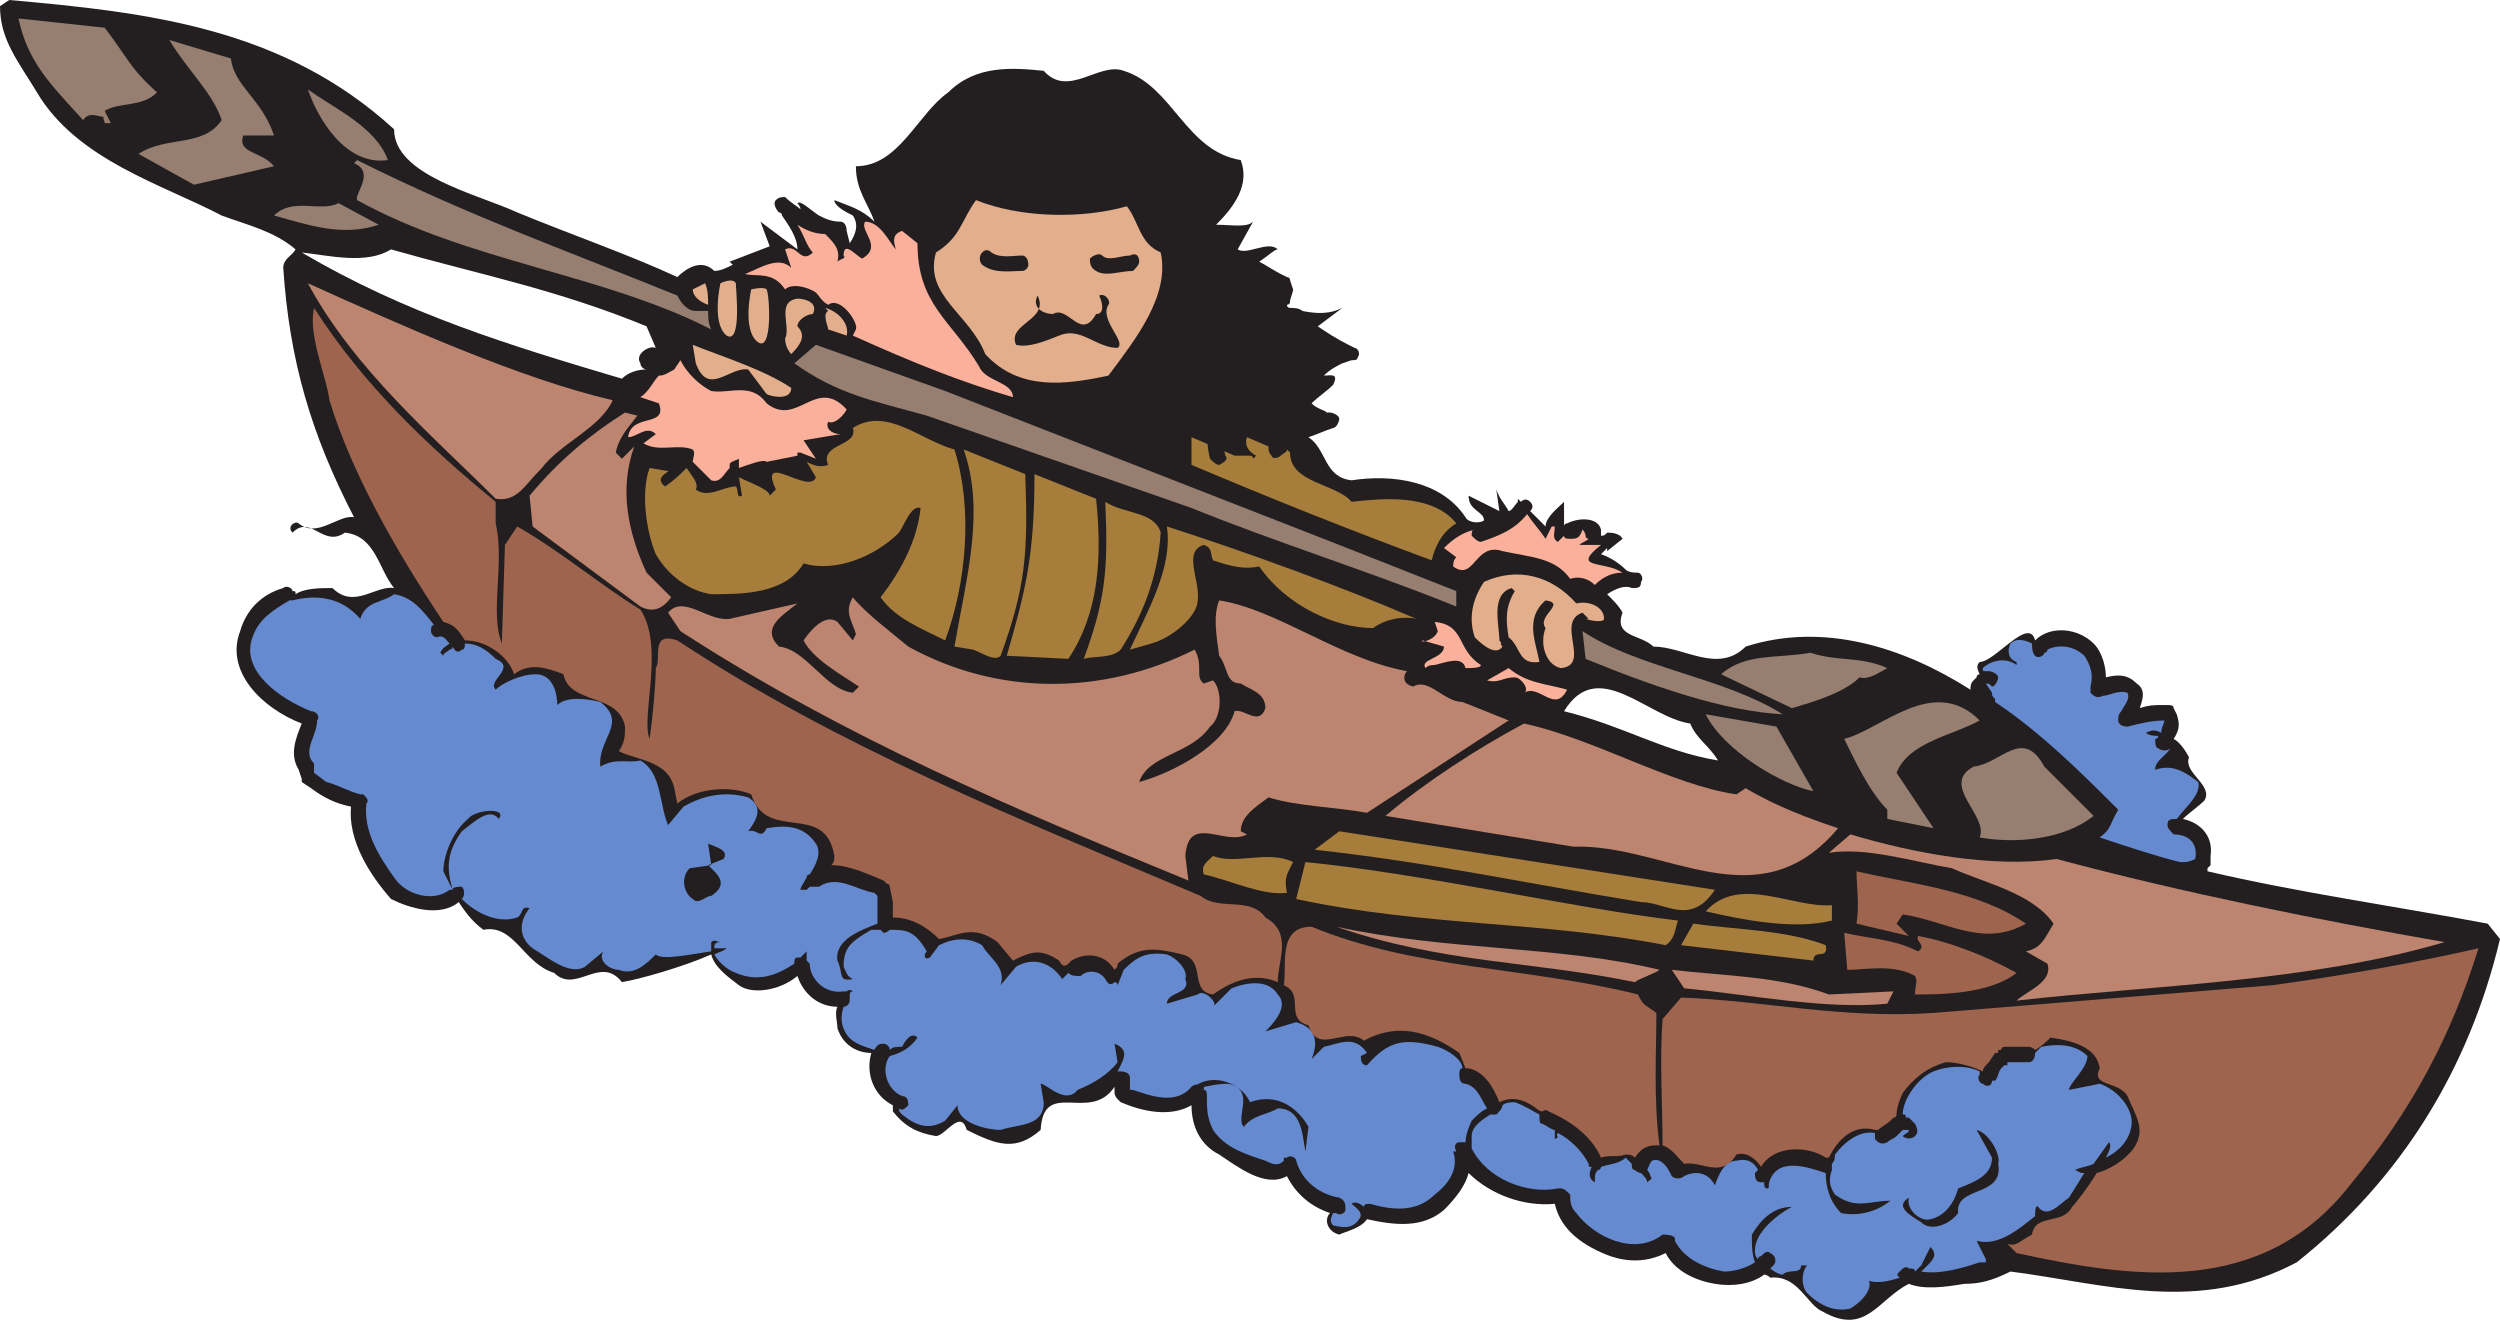 <svg xmlns="http://www.w3.org/2000/svg" width="609" height="321.508"><path fill="#231f20" fill-rule="evenodd" d="M606 225c-24-4.5-45.75-7.5-68.25-12.75v-.75l.75-.75v-2.25c.75-5.25-3-8.25-6.75-9 1.5-1.5 3.75-3 5.25-4.5 2.25-3.75-5.25-6.75-3.75-10.5-.75-1.5-2.25-3.75-3.75-4.5 1.5-2.25 1.5-3.75.75-6l-.75-1.5c0-.75-.75-.75-1.5-.75h-1.5c-1.5 0-3 0-5.25.75.75-2.25 1.5-4.5-.75-6-2.25-2.25-4.5-2.25-7.5-1.5 0-2.25-.75-6-3-8.25-3.75-3.75-10.5-4.5-14.25-.75-1.5-6-9.75 5.25-13.5 5.25-.75.75-.75 1.5 0 3 0 0-.75 0-.75.75l-.75.75c-.75.75-.75 1.5-.75 2.25-16.5-10.5-36-16.5-54.75-10.5-6.75 6.75-15 0-22.5 0-3-3-9.75-2.25-7.5-8.25-.75-1.5-2.25-3-3.75-4.5 2.25-1.5 4.5-2.25 6-1.5 1.5 0 2.25 0 2.25-1.5.75-.75 0-2.25-.75-2.25s-2.25 0-3-.75c-1.5-1.5-3.75-3-6-3.75l1.5-1.5v.75l3.75-3c-.75-1.5-3-1.5-3.75-1.5-.75.75-.75.75-1.5.75V129c-.75-3-5.25-3-8.25-1.5 0 0-.75 0-.75.75v-6c-1.5 1.5-4.5 3.75-4.5 6l-3.75-3.75c.75-.75.75-1.5 0-2.25s-1.5-.75-2.25 0l-.75-.75v.75c-.75.75-1.5 2.25-2.25 2.25-.75-1.5-2.25-3-3-5.25l.75 5.25-7.5-3.75c0 3.75 3.75 3.75 3.75 6-.75.75-3.75.75-4.5-.75-6-9-18-10.5-27.75-9-6.75-.75-6-7.5-10.5-10.5 2.25-.75 3.75-1.5 6-2.25.75 0 1.5-1.5 1.5-2.25s-1.5-1.5-2.25-1.5h-.75c-.75-.75-2.25-.75-3.75-2.25 1.5-1.5 3.75-3 5.25-4.5 1.5-3-.75-2.25-2.25-2.25 1.5-1.5 3-2.25 4.5-3l2.25-.75c.75 0 1.5 0 1.5-.75.75-.75 0-2.25-.75-2.25l-1.5-.75c-3-1.5-5.25-3-7.5-4.5l6-4.5c-3 1.5-6 1.5-9.75.75-.75-.75-2.25-.75-3-.75 0 0-.75 0-.75-.75 0 0 .75 0 .75-.75s.75-2.25.75-3l-.75-2.25c0-.75-.75-.75-.75-.75l-1.5-.75c-1.5-.75-3.75-2.25-5.25-3 2.25-1.5 3.75-3 4.5-3-2.25-2.25-7.5 1.5-9.75 0l3.75-6.75c-1.5 1.5-5.25.75-9 .75 4.5-4.5 8.25-9.75 6-15.75-13.5-2.25-16.5-18-28.5-21.75-6-2.25-13.5 6.75-19.5 0-7.5-.75-16.5-1.5-23.25 5.25-7.5 5.25-12 18-22.5 18 0 6 3 9 4.5 13.5-3-3-6-3.75-9.75-5.25 0 1.5 3 3 4.5 3.75 1.5 2.25.75 4.5-.75 6.75l-.75-3c0-1.5-.75-2.25-1.5-2.25-2.25 0-3.75-.75-5.25-1.5-2.25-1.5-4.5-3.75-5.25-3 0 0 .75.75.75 1.5-.75-.75-2.25-1.5-3.75-3-.75 0-1.5 0-2.25.75s0 2.25.75 3c0 0 .75 0 .75.75 1.5 2.25 3.75 5.25 3.75 8.25l-9-6.75 2.25 6-9.75 3.75.75.75c-1.5.75-3 1.5-4.5 1.5-3-3-6.75-.75-9 1.5-11.25-5.25-26.25-10.5-39-15.75-9.75-4.5-30-9-30-20.25C69 6.75 36 3 2.25 0L0 1.5c0 8.25 4.5 13.5 9 21C18.75 39 39.75 45 54 52.5c6 2.25 12.75 3.75 18 8.25-.75 1.5-3 2.25-3 4.5 1.5 22.5 6.75 40.5 17.25 60.75-3.75-.75-9 5.25-13.5 1.5-.75-.75-3 .75-1.5 2.25 4.5-4.5 7.5 3.75 12.75 0 7.5.75 8.25 9 12 13.5-4.5-.75-9.75 5.25-15 0-3 0-6.75 0-9 1.5 0-.75 0-.75-.75-.75 0-.75-1.5-1.5-2.25-.75-5.25 1.5-9 5.25-10.5 10.5-3.75 9.75 5.25 18.75 15 22.5-1.5 3.75-3 7.5-.75 11.25l.75 2.25v.75l2.25 1.5c3 2.25 6 3.75 9.75 4.5-.75 8.25 4.5 16.5 9.75 22.5 4.5 2.25 12 4.5 16.5.75 1.5 2.25 3 4.5 6 6.75 7.5-1.5 9.75 8.25 17.25 10.5 5.25 5.25 11.25-4.5 16.5 2.25 4.5-.75 15-3.75 21.75-6.75.75 3 3.75 5.25 6.75 7.5s9.75 1.5 14.25-2.25c1.5 4.5 5.25 7.5 9.75 7.5-.75 1.5 0 3.75 0 5.25 1.5 4.5 5.25 6 8.25 6-1.5 5.25.75 10.5 5.25 12.75v1.5c3 3.75 6 5.25 10.5 6 2.25 0 6-6.75 7.5-1.5 7.5 3.75 12 5.25 18 0 .75-12.75 12-1.5 18-10.5v1.5s0 .75.75 1.5l.75.75c5.25 2.25 12 3.75 17.25.75 0 5.25 2.25 9.75 6.75 12 4.5 3 11.25 8.25 16.5 5.25 2.25 4.5 6 7.5 10.5 9-1.5 1.5-.75 4.5 2.25 5.25 1.5-.75 5.25-1.5 6.75-3.75 6.75 1.5 13.5 2.25 18.75-2.25 3-3 5.25-6 6-9 5.25 5.25 13.5 8.25 21 7.5 1.5 6.75 7.5 10.5 13.5 12.75 4.5 1.5 9 1.5 13.5-.75 2.25 4.5 7.5 6.75 12 7.5s9 0 12-2.25c.75 0 1.5.75 1.5.75 6.75-.75 9 6.75 12.75 8.25 10.5 6 13.5-3 21-6.75 3.75 1.5 9 .75 13.5 0 3.75 0 6.75-.75 11.25-3 23.25 3 45.75 10.5 69.75-2.25 25.5-20.25 42-47.25 49.5-78.75l-3-3.75M156 88.5c0 .75.75 1.5 1.5 1.5-2.25 0-4.5.75-6 2.25C123.75 84 99 76.5 73.5 61.5c6.75.75 15.75 3 21.75-.75 21 6 40.5 9.75 62.25 18.75l2.25 5.25c-1.5-.75-5.25 1.5-3.75 3.75m262.5 96.75C405 183 396 177 381 173.25c8.25-13.5 20.25 1.5 30.75 3 1.5 3.75 4.5 5.25 6.75 9"/><path fill="#668acf" fill-rule="evenodd" d="M519 275.25c-.75 3-3 5.25-6 6.75.75-1.5 1.5-3 .75-3.75L510 283.5c-1.5.75-3 .75-4.5 1.5l1.5.75h.75l-3.75 6c-2.25 1.5-5.25 5.25-7.5 2.25-.75-.75-.75 1.5-.75 2.25-3.75 3-9 7.5-14.25 6l2.25 4.5v.75h-1.5c-4.5 1.5-9.75 3-14.25 2.25 2.25-2.25 4.5-3.75 2.25-6l-2.25 4.5-1.5 1.5c0-.75-.75-.75-1.5-.75-.75-.75-1.5 0-2.25.75s-.75.75 0 1.5c-2.25.75-5.25 1.5-7.5.75.75 1.5-.75 4.5-4.5 6.75-3 .75-6.75 0-10.5-3.75-1.5-1.5-1.5-5.25 0-6.75h-1.5c0 2.25-3 .75-4.5 2.25-.75 0-2.25-.75-3-1.5l.75-.75c.75-.75.75-2.25-.75-3-.75-.75-1.5 0-2.25.75 0 0-.75 0-.75.75-.75-.75-.75-1.5-.75-2.25 0-4.5 6-9 9-10.5-4.5 0-7.5 3-9.75 6.75 0 3 0 4.5.75 6.75-2.25 1.5-5.25 2.25-7.5 2.25-4.5-.75-9.75-3-12-7.5v-.75c-.75-.75-2.25-.75-3-.75-6.75 5.25-16.5.75-21-5.25-1.5-1.5-1.5-3-1.5-4.5-.75-.75-1.5-1.5-2.25-1.5h-.75c-7.5 1.5-17.25-2.25-21-9.75v-3c0-2.25 2.25-3.75 4.5-5.25h1.5c.75-.75 1.5-1.5 1.5-2.25.75-.75 2.25-.75 3-.75 2.25.75 4.5 2.25 6 3 0 1.5 0 2.25.75 2.25 1.5.75 2.25 1.5 3 1.5v2.25c1.5-.75 0-.75.75-1.5 3 1.5 6 4.5 7.5 7.5 0 .75 0 .75.75.75-.75 1.5-.75 3 .75 3.75 0-1.5 0-2.25.75-3 .75 0 .75-.75.75-.75 2.25-.75 4.5-.75 6-2.25l1.5 1.5c0 .75 0 1.5.75 1.5.75.75 1.5.75 1.5.75.75.75 1.5 1.5 1.5 2.25.75-.75 1.5-.75.75-1.5 0-.75-.75-1.5-.75-1.5.75-1.5.75-3 3-2.25 1.5.75 2.25 2.25 3 3.75.75.75 2.25.75 3 0 3-1.5 6-.75 7.5 2.25.75-2.25 2.25-6 5.25-6 3-.75 4.5.75 5.25 2.25l-.75.75c0 .75 0 2.25 1.5 2.25h.75c0 .75 0 1.5.75 1.5s0-.75.75-2.25c2.25-5.25 9-3 13.5-1.5 0 3 .75 6.75 3.75 9.75 3.75.75 8.25 0 12-3-5.25 0-8.25 2.25-13.5-1.5-1.5-2.25-1.5-3.75-.75-6v-1.5c.75-.75.75-1.5.75-2.25 2.25-3 6-6 9.75-5.25v1.5c.75.75 1.5 1.5 3 .75.75-.75 1.5-.75 2.25-1.5l1.5-1.5h1.5c0 .75-.75.75-1.5 1.5.75.75 2.25.75 3 0s.75-1.5 0-3l-1.5-1.5h-.75c0-.75 0-.75-.75-.75 0-3.75 3.75-9 7.5-10.5s8.25-1.5 11.25 0v.75c-.75.75 0 2.25.75 2.25.75.75 2.25.75 2.25-.75h.75c.75-.75.75-2.25 1.5-3l.75-.75h.75v-.75h5.25c.75 0 1.5-.75 1.5-2.25l1.5-1.5c3.75-.75 8.25-.75 11.25 2.25 0 3-4.5 6.75-4.5 8.25l7.5-1.5c4.5 1.5 9 6.75 7.5 11.25m-36-112.5c1.5-1.5 5.25-3 8.25-.75v-.75c-2.25-.75-2.25-3-1.5-4.5 1.5-1.5 3.75-.75 5.25 0 0 .75 0 2.25.75 3s2.25 0 2.25-.75c.75 0 .75-.75.75-.75 3-1.5 6.75-.75 9 1.5 1.5 2.25 2.25 4.5 1.5 7.5v1.5c.75.75 1.5 1.5 3 .75 1.5 0 3.75-1.5 6-.75.75 1.5-.75 3-1.5 4.5-.75.75-.75 1.5-.75 2.25s.75 1.5 2.25 1.5c3-.75 6-1.5 9-1.5 0 .75-.75 1.5-.75 3-1.5-.75-2.25-.75-3.75 0 .75.75 2.25.75 3 .75 0 .75-.75.75-.75.75 0 .75 0 2.25.75 2.25.75.75 2.25.75 3 0-1.5 2.25-3.75 3-3.75 5.25 4.5-1.5 7.5.75 10.5 3 .75 3-3 6-5.25 9-1.5 0-2.25 0-2.25 1.5 0 .75.75 1.5 1.5 2.25 3.75 0 6 2.25 5.25 6-1.5.75-2.25.75-3 .75H531c-6-1.5-12.75-3.75-19.5-6 3-2.25 2.25-3 4.5-6.75-9-9-18.75-18.75-30-26.25v-.75c-.75-.75-.75-.75-.75-1.5l-1.5-2.25c.75 0 .75 0 1.5.75.75 0 1.5-1.5 1.5-2.25s-1.5-1.5-2.25-1.5h-.75c-.75 0-.75 0-.75-.75"/><path fill="#668acf" fill-rule="evenodd" d="M357 264c-1.5 0-1.5-1.5-1.5-2.25s0-1.5.75-1.5c0-2.25-3.75-4.5-6-5.25-8.25-2.25-12-1.5-17.25 4.5-1.5 0-1.5-1.5-1.5-2.25l1.5-.75c-3-4.5-6.75-2.25-10.5-1.5l-3 3c1.5-3.75 1.5-7.5-3.75-9l-7.5 2.25c1.5-1.5 6-6 3-9-2.25-3.75-7.5-3-11.25-1.5l-4.5 4.5c1.5-.75-2.25-4.5-3.75-3l-7.5 2.25c0-3 6-2.25 4.5-6 .75-2.25-2.25-5.25-4.5-6-5.25-.75-7.5.75-10.5 3.75l-1.5 3.75c0-.75-.75-.75-.75-.75-.75.75-1.5.75-2.25-.75-1.5-2.25-4.5-2.25-6-.75-1.5 0-2.25 0-3-.75l-1.5 1.5c-3-4.5-7.5-5.25-11.25-3l-3.75 4.5c1.5-4.5-3-6.75-4.5-9.75-3.75-2.25-7.5-1.5-10.5 0l-2.25 3c-1.5.75-1.5-.75-.75-1.5-3-5.25-5.25-5.25-9-5.25 0 0-.75.75-1.5.75l-.75-.75h-2.25c-5.25 3-6.75 4.5-6.75 9 .75 1.5.75 2.25 2.25 3-3.75.75-2.25-1.5-3.75-4.5-.75-5.25 6-7.5 9.75-9v-6.75l-.75-.75c-4.5-.75-9-4.5-13.5-1.5h-2.25l-.75.75H195c0-.75.75-1.5 1.5-3 0 0 0-.75.75-.75 1.5-2.25 3-5.25 1.5-7.5-3-4.5-7.5-4.5-12-3.75-1.5 3-2.25 0-4.5.75 2.25-3 3.75-6 0-8.25-5.25-1.5-10.5-.75-15.75 2.25l-3.75 4.5c-2.25-5.25-1.5-12.75-6.75-15.75-3 .75-6-.75-9.75 1.5-.75-6.75 6.75-10.5 0-15.75-3-.75-8.25-1.5-10.5.75 0-2.25-.75-7.5-5.25-7.5-3.75 0-8.25 2.25-9.75 3.75-2.25-2.25 5.25-5.25 0-7.5-2.25-2.25-4.5-3.75-7.5-3.75 0 .75 0 1.5-.75 1.5-.75.75-1.5.75-2.25-.75 0 .75-.75.75-.75.75-.75.75-1.5.75-1.5 1.5l-.75-.75c.75-1.5 1.5-1.5 2.25-2.25-.75-.75-1.5-2.25-3-1.5-.75 0-1.5-.75-1.5-1.5s0-1.5.75-1.5c-3-3.75-5.25-6.75-9.75-7.5-3 2.25-6.75 1.5-8.25 6-4.5-5.25-10.5-6-16.5-4.5h-.75c-3.75 2.25-7.5 4.5-9 9-3 8.25 6.75 15 14.25 18 1.5 0 2.25 1.5 1.5 2.25 0 3.75-3.75 7.5-.75 10.5v2.25l3 2.25c3 .75 5.25 2.25 8.25 3h.75c.75.75 1.5 1.5.75 2.25-.75 6.75 3 12.75 6.75 18 3 4.5 9.75 6 13.5 3h.75l-2.25-4.5c0-3.75 2.25-9.75 6-12.75 1.5-2.25 9.75-3 7.5 0-2.25-3-6 .75-9 3-3.75 5.25-3.75 9-2.25 14.25 0-.75 1.5-.75 2.25-.75.75.75.75 2.25 0 3 3.75 3.75 9 6 13.5 4.5 1.5-.75.75-3 3-2.25-3 3.75-2.25 7.5.75 9.75 3.75 2.25 9 6.75 12.75 4.5l4.5-3.75c-1.5 2.25 1.5 4.5 3.75 4.5 3.75 1.5 6.75-1.5 9-3.75 1.5 1.5 8.25 0 13.5-.75v-2.25c.75-.75 1.5 0 2.25 0-1.5 0-1.5.75-1.5 1.5h3c-.75.75-1.5.75-3 1.5.75 1.5 3 3.75 5.25 4.5 5.25 2.25 9.75.75 14.25-2.25 0-.75 0-1.5.75-1.5h.75l1.5-1.5V234l.75.75c0 3.75 3.75 7.5 8.25 6.75h.75s.75-.75 1.5 0c-.75 0-.75.75-.75.75v1.5c0 .75-.75 1.5-1.5 1.5-.75 2.25-.75 4.5.75 6.75s4.5 3 6.75 3.75c.75-1.5 1.5-1.5 2.25-1.5s1.5.75 1.5 1.5c.75-.75 1.5-.75 3-.75.75-1.5 2.25-3.75 3.75-2.25-1.5 2.25-3.75 3.75-6.75 4.5-2.25 3-.75 8.25 3 9.75 1.5 0 1.5 1.5 1.5 2.25-.75.75-1.5 1.5-2.25.75 0 .75 0 .75.75 1.5 3.75 3 6.75 3.75 10.5 1.5l3-3.75c0 4.5 7.5 6 10.5 6 4.5-1.5 10.5-.75 10.5-6.75l-.75-4.5c1.5 0 6 5.25 9 1.5 3.75-1.5 7.5-3.75 9.75-6.75l-.75-4.5c3.75 1.5 2.25 3.75.75 6.75h.75c1.5 0 2.25.75 2.25 1.5v3h.75c4.5 1.5 10.5 3.75 14.25-.75.75-.75 2.25-.75 3 0v.75c.75 0 .75.75.75 1.5 0 3 0 5.25 1.5 8.25 3 4.5 8.25 6 12.75 7.5 1.5.75 3 1.5 4.5 0V282h.75c.75-.75 2.25 0 2.25.75 1.5 5.25 6 8.25 10.5 9 1.5.75 1.5 1.5 1.5 3 0 .75-1.5 1.5-2.25.75h-.75c-.75 1.5-.75 2.25 0 3 3 .75 5.25.75 6.75-2.25 0-1.5-1.5-2.25-2.25-3 .75-.75 2.25 0 3 .75 0-.75.75-.75 1.5-.75 5.25 1.5 11.25 2.25 15.75-2.25 3-2.25 6-6 4.5-10.5h.75c-.75-1.5 0-2.25.75-2.25h1.5c0-1.5.75-3.75 1.5-5.25 1.5-1.5 2.25-2.25 3.75-3-1.5-2.25-2.25-5.25-5.25-6"/><path fill="#e3ae8c" fill-rule="evenodd" d="m201.75 80.25 4.5 1.5c.75-3-2.25-6-5.25-6.75l.75.75c-1.5.75 0 3.75 0 4.5"/><path fill="#fab09b" fill-rule="evenodd" d="M207.75 81.75c15 6.75 26.25 11.25 39 15 0-3.75-6.75-3.75-8.25-7.5-6.75-11.25-15-15-15-30l-3.75-3c-2.25.75-2.25 2.25-1.5 4.5-1.5-1.5-3.75-6.75-7.5-6.75-1.5 2.25 4.5 6-.75 9-1.5-.75-4.5-4.5-4.5-.75.75.75-.75.75-1.5 1.5.75-3-.75-4.5-3-6.75-2.25 0-4.5-.75-6.75-2.25C195.75 57 196.5 60 198 61.5c-3 3-3.75-2.25-6.75-.75l1.5 4.5c-3-3-7.5 0-11.25 1.5 3 .75 6.75-.75 9.75 3.75 1.5-1.5 5.25-.75 7.5.75.75.75 1.5 2.25 3 3 3-2.25 7.5 4.5 6.75 6l-.75 1.5"/><path fill="#231f20" fill-rule="evenodd" d="M295.5 103.5c1.5-.75 3 5.25 5.25 1.5-.75 0-.75-.75-.75-2.25 3 3 6.75 4.5 10.5 4.5 3-3 7.5-4.5 12-6-3.75-1.5-7.5 0-11.25-3 3.75-3 9-1.5 12.75-5.25-3-3-5.25 0-8.25-.75L319.5 90c0-.75 0-1.5.75-1.5.75-1.5 2.25-2.25 3.75-2.25-3.75-2.25-7.5-4.5-9.75-8.25-3-.75-4.5-2.25-3.75-5.25 0-.75 0-1.5.75-2.25h-.75c-3-1.5-5.25-3-7.5-5.25-.75 0-.75-.75-1.5-1.5h-3.75c-.75-.75-2.25-4.5-3.75-6l-1.5 1.5-2.25 1.5-2.25-3c-1.5 9-1.5 14.25-3 22.5L272.25 97.5 255 99l3.75 3c10.5 2.25 19.5 8.25 30 10.5 0-3-3.75-4.5-6.75-6 2.25-.75 3.75 1.5 6 1.5v-3.75c2.25.75 7.5 1.5 11.25 3-1.5-1.5-3-2.25-3.75-3.75"/><path fill="#a77d3c" fill-rule="evenodd" d="M329.25 122.25c-3.75-4.5-15-4.5-15-12l-.75-.75c0 .75-.75.75-1.5 1.5s-2.25.75-2.25 0c-.75-.75-.75-1.5-.75-2.25l-5.25-2.25c-.75 2.25.75 3.75 2.25 4.5l-.75.75c0-.75-.75-.75-.75-.75h-3.75l-10.5-4.5v6.75c19.5 8.25 38.25 15.75 58.5 23.25.75-3 2.25-6.75 6-9-6-7.5-18.75-6-25.5-5.25"/><path fill="#9e644e" fill-rule="evenodd" d="M403.5 279c-2.25 0-3.75.75-5.25 3-.75-.75-1.5-.75-2.25-.75-2.25.75-3.75 0-6 .75-2.25-5.25-7.5-9-12.75-11.25-.75-.75-1.5 0-1.5 0-.75 0-1.5-.75-1.5-.75-3-2.25-6-3-9-1.5-1.5-3.75-3.75-7.5-7.5-8.25H357l-1.5-3.75c-7.5-5.25-15-7.5-23.25-3-4.5-3.75-11.25 3.75-13.5-3.75-6-1.5-.75-7.5-6-9.75.75-5.25-1.5-14.25 6.75-14.25 25.5 10.5 52.5 9.75 79.5 16.5 1.5 3 1.5 2.25 4.5 4.5 0 9-.75 21 .75 32.25h-.75"/><path fill="#fab09b" fill-rule="evenodd" d="M382.5 141c-3.75-5.25-9.75-5.25-16.5-6.75-6.75-2.25-6.75 7.5-12 3.75 0-.75 0-1.5.75-2.25l-3-2.25c2.25-2.25 4.5-3.75 7.5-4.5-.75 0-.75.75-.75 1.5.75.75 1.5 1.5 2.25 1.5 4.5-1.5 8.25-3 11.25-6.75 1.5 2.25 3 3.75 4.5 6l1.5-3h.75c0 1.5-.75 3 .75 3.75l1.5-1.5c0 .75.75.75 1.5.75 1.5 0 2.25 0 3-2.25.75.75.75 1.5.75 1.5 0 .75.75.75.75.75-.75.75-1.5.75-2.25 1.5H390c-7.5 6 .75 3.75 5.25 6.75-2.25 0-4.5.75-6.75 3-1.5-1.5-3.75-2.25-6-1.5"/><path fill="#231f20" fill-rule="evenodd" d="M483.75 166.5v.75c0-.75-.75-1.5 0-.75"/><path fill="#9e644e" fill-rule="evenodd" d="M573 288c-21.75 28.5-54 23.25-81.75 17.25L489 303c2.25.75 3-.75 6-2.25.75-5.25 7.5-2.25 9.75-6.75.75-.75 3.75-4.5 6-8.25 3-.75 6.75-3 9-6 3-4.5.75-7.5-1.5-12.75-2.25-3.75-9-2.25-6.75-6.75-.75-5.25-6.75-6.75-12-7.5-.75.75-2.25 2.25-3.75 3-.75-.75-1.5-.75-1.5-.75h-6s-.75 0-.75.75h-.75v.75H486l-1.5 2.25c-.75.75-1.5 1.5-1.5 2.25-3-1.5-6.75-2.25-9-2.25-5.25 1.5-8.25 4.5-10.5 7.5-.75 1.5-1.5 3.75-1.5 5.25 0 .75-.75.75-.75.75l-.75.75c-.75.75-2.25 1.5-3 2.25h-.75c-5.25-1.5-9 2.25-11.25 6.75h-.75c-4.5-3-12.75-3-15.75 2.25-1.5-2.25-3.75-3.75-6-3-3.75 6-8.25 1.5-12.75 2.25-1.5-1.5-3-3.75-5.25-4.5 0-9.75-.75-21 0-30.75l4.5-5.25c20.25.75 39 5.25 61.5 3.75l82.5-6.75c16.5-2.25 33.75-5.25 50.25-9-6.75 21.75-16.5 39.75-30.75 57"/><path fill="#967e71" fill-rule="evenodd" d="M25.5 6.75c5.25 6.75 6 9.75 12.75 15.75-3.75 3.75-9 2.25-12.75 4.5l1.5 3h-1.5c0-.75-.75-1.5 0-1.5-1.5 0-3.75-1.5-5.25.75C12 20.25 6.75 15 4.5 4.5l21 2.25"/><path fill="#967e71" fill-rule="evenodd" d="M56.25 14.25C57 21 63.75 24 66.75 33h-7.5c-1.5 4.5 4.5 3.75 7.5 7.5L47.25 45l-13.5-7.5C40.5 33 49.5 36 54 29.25c-2.25-6.75-8.25-12-12.75-19.5l15 4.5M94.5 39C84 40.5 77.25 28.5 75 21.75c6 4.5 16.5 9 19.5 17.25m75 36.75c-2.25 0-3.75-2.25-4.5-3.75-27.75-11.25-51-19.5-78-33l-.75.75c5.25 2.25 0 7.5.75 9 27 15 60 18 86.25 31.5-.75-1.5-.75-3-.75-4.5h-3"/><path fill="#e3ae8c" fill-rule="evenodd" d="M168.75 70.5c0 1.5 1.5 3 3.75 3.75 0-1.5 0-3.75-.75-5.25l-3 1.5M274.5 50.25c3 3.75 3 9 8.25 11.25 2.25 10.5-6 21-12.75 30-10.5 2.25-21.75 3.75-30-5.25-3.75-9.75-15-14.25-12-24.75 6-3.75 6-7.5 9.75-12.75 11.25 4.5 26.25 4.5 36.75 1.5"/><path fill="#967e71" fill-rule="evenodd" d="m82.5 49.5 9.75 5.25c-9 3-17.25 0-25.5-2.25 4.5-4.5 11.25-.75 15.75-3"/><path fill="#bd846f" fill-rule="evenodd" d="M150 110.25c.75-3.75 3-6 5.25-9l-3-.75c-8.25 5.25-15.75 11.25-23.25 20.25l.75 7.5 26.25 19.5c3 1.5 5.25.75 7.5-2.25l-6-6c-4.5-9.75-6.75-20.25-3-30.75l-3 3-1.5-1.5m-.75-12.75c-3 6.75-12.75 10.5-17.25 16.5-4.5 4.5-6 8.25-11.25 7.5-15-15-34.5-31.5-45.75-52.5 23.25 10.5 51.75 23.25 74.25 28.5"/><path fill="#231f20" fill-rule="evenodd" d="M256.5 76.5c3.75-2.25 6.75 6.75 10.5 0 2.25 0 1.5-3 .75-4.5 1.5-.75 3 1.5 2.25 2.25-2.25 3.75 4.5 9 2.25 10.5-5.25 0-9-5.25-14.25-3-3.75 1.5-7.5 3-10.5 2.25-2.25-5.25 8.25-6 5.25-12-1.5 3 1.5 4.5 3.75 4.5"/><path fill="#e3ae8c" fill-rule="evenodd" d="M194.25 79.5c0-1.5 2.25-3 3.75-3 1.5-3-2.25-3.75-3.75-3.75-5.25.75-1.5 6.75-3 9.75 0 1.5.75 3 1.5 3.75 2.25-2.25 3.75-4.5 1.5-6.75"/><path fill="#967e71" fill-rule="evenodd" d="M193.5 88.5c10.5 7.5 18.75 9 32.25 12.75l64.5 22.5c20.25 8.25 44.25 15.75 64.5 24V144l-28.5-11.25-96-37.5L198.75 84l-5.25 4.5"/><path fill="#e3ae8c" fill-rule="evenodd" d="M192.75 94.5c0 3-4.5 2.25-6 1.5l-4.5-6c-4.5-.75-9.75 6.75-12.75-1.5l-.75-4.5c7.5 3 17.25 6 24 10.5"/><path fill="#a77d3c" fill-rule="evenodd" d="M249.75 115.5c.75 19.5 0 27.75-6 44.25-1.5 1.5-4.5-.75-6.75-1.5l-4.5-.75c3-17.25 7.5-33 2.25-48l15 6"/><path fill="#fab09b" fill-rule="evenodd" d="M206.25 99.75c-7.5-8.25-12 4.5-19.5-1.5-3.75-5.25-9-2.25-13.5-3-3-1.5-6-4.5-7.5-7.5l-1.5 2.25c-1.5.75-2.25 1.5-3.75 1.5-1.5 1.5-2.25 3.75-4.5 5.25l4.5 1.5c2.25 6-6.75 2.25-7.5 8.25 2.25 0 4.5-3 6.75-.75l-3 2.25c3.75 2.25 8.25 0 12 1.5.75.75 0 2.25 0 3l4.5 4.5c2.25.75 3-1.5 4.5-3v-.75c0-.75.75-.75 2.25-1.5V114c2.25-.75 6-2.25 6.75-1.5l7.5-1.5v-.75h.75l3.75 1.5-3-4.5 9-1.5c-2.25 0-3.75-1.5-3-3 1.5.75 3.75-1.5 4.5-3"/><path fill="#a77d3c" fill-rule="evenodd" d="M232.5 109.5c-8.25-2.25-16.5-10.5-24.75-5.25 1.5 4.5-8.25 3.75-6 9-2.25.75-3.75 0-5.25-.75l2.25 3.75c-1.5 4.5-14.25-6.75-9.75 3l-1.5 1.5c0-1.5-4.5-3-7.5-4.5l.75 4.5c-1.5.75-.75-1.5-1.5-2.25-3 0-6.75 3-9.75.75.75-1.5-.75-3-2.25-5.25-1.5 1.5-3 3-5.25 4.5-3-2.25 1.5-3.75.75-3.75l-4.5-.75c-2.25 6-.75 15.75 1.5 21 3 5.25 8.25 9 13.5 9.75 7.5 0 18 0 22.5-7.5 7.5 2.25 17.25-1.5 23.25-7.5 1.5-2.25 3-6.75 5.25-6-.75 7.5-4.5 15-9.75 21.75 3.75 5.25 9.75 7.5 15.75 10.5 5.25-14.25 6.75-32.25 2.25-46.5m34.5 12c1.5 14.25.75 27.75-6.75 39l-15-.75c4.5-15.75 6.75-24 6.75-44.25l15 6"/><path fill="#a77d3c" fill-rule="evenodd" d="M282.75 129.75C282 141 278.25 150 273 158.25c-2.25 2.25-6.75 1.5-9 2.25 5.25-14.25 6-21.75 5.25-38.25 4.5 3 12 2.25 13.5 7.5"/><path fill="#a77d3c" fill-rule="evenodd" d="M345 150.75c-3-.75-7.5 0-10.5 2.25-9 0-21-5.25-27.75-15-3.75.75-6.75 0-11.25-1.5-.75-1.5 0-3-2.25-3.75-5.25 1.5-.75 9-1.5 13.5 0 3.75-6 9-11.25 10.5l-5.25 1.5c4.5-9.75 10.5-20.25 9-30 18.75 6 43.5 15 60.75 22.5"/><path fill="#e3ae8c" fill-rule="evenodd" d="M384 147c3-.75 6.75.75 6.75 3.75 0 .75-2.25.75-4.5 0h.75l-1.5-1.5c-6.75 2.25 2.25 12.75-5.25 13.5-3.75-.75-5.25-6-3.75-9.75-2.25-3 5.25-6 0-6.75-5.25 4.5-2.25 10.5-1.5 15-5.25.75-4.5-3.75-7.5-6-.75-4.5-.75-7.5 1.5-11.25l-.75-.75c-5.25 1.5-3 9-3 12.75.75.75 0 .75.75 1.5-1.5 2.25-4.5 0-6.75-2.25-1.5-4.5-.75-9 2.25-13.5 8.25-3.75 16.5-1.5 22.5 5.25"/><path fill="#bd846f" fill-rule="evenodd" d="M221.25 157.5c21.75 12 47.25 12 69.75.75 2.25 3.75 0 6.75 2.25 8.25l2.25-.75c2.25 2.25 2.25 9-.75 11.25-4.5 6.75-15 6.75-17.25 13.5 8.25-2.25 21-9 23.25-17.25 2.25-.75 6 3.75 7.5-.75 0-3.75-3.75-4.5-6-6-3.75 0-3-3.75-5.25-6.75-.75-5.25-1.5-9.75 0-13.5 14.25 2.25 29.25 14.25 45.75 17.25-.75.75-1.5 3 1.5 3.75 3.75-2.25 7.5 3.75 12 3.75l11.25 4.5L333 198c-8.25-1.5-16.5-1.5-24-3.75-3 2.25-6.75 4.5-6.75 8.25l1.5.75c-5.25 3-14.25-5.25-15 5.25l.75 6c-42-17.25-83.25-34.5-123.75-60.75l-3-4.5c3.75-4.5 9.75 2.25 15 1.5l16.5-3.75c-3.75 3-9 6-4.5 10.5 6.75.75 11.25 10.5 18 11.25l1.5-1.5c-4.5-3-11.25-6.75-13.5-11.25 1.5-2.25 5.25-6.75 8.25-4.5l3.75 4.5.75-1.5c-.75-3-3-5.25-.75-9 3 3.75 9 8.25 13.5 12"/><path fill="#fab09b" fill-rule="evenodd" d="M360.75 162c0 .75-2.25.75-3.75.75-.75-3-4.5-1.5-7.5-.75-.75 0-1.5 0-2.25.75-1.5-2.25 4.5-2.25 4.5-5.25l-5.25-1.5c-.75.75 3 0 3.75-2.25l-.75-2.25c7.5.75 5.25 6.75 11.25 10.5"/><path fill="#967e71" fill-rule="evenodd" d="M434.25 174c-14.25-.75-31.5-6.75-48-13.5l-.75-6.75c13.5 9 34.5 11.25 48.75 20.25m25.5-11.25c-1.5.75-4.5 3-6.75 2.25-3.75 3.75-11.25 6-16.5 7.5l-17.25-8.25c6-5.25 13.5-3.75 21.75-5.25 6.75 2.25 12 .75 18.75 3.75"/><path fill="#fab09b" fill-rule="evenodd" d="M381.75 168c-3 6-6.75-1.5-10.5.75 1.5-.75-.75-3.75-2.25-3.75-3 0-3.75 1.5-6.75.75l5.25-3c4.5 3.75 9 3.75 14.25 5.25"/><path fill="#967e71" fill-rule="evenodd" d="M482.25 175.5c-6.75 3.75-17.25 5.25-20.25 12.75l9 13.5-11.25-2.25v-2.25c-4.5-4.5-8.25-12.75-10.5-17.25 9-2.25 21.75-15.75 33-4.5m-40.5 17.25c-7.5-1.5-21.75-9.75-26.25-18.75l17.25 3 9 15.75"/><path fill="#bd846f" fill-rule="evenodd" d="m423 193.5 2.25-1.5c7.5 4.5 15.75 7.5 22.5 9.75-19.5 23.25-42 3.75-64.5 4.5l-45.75-7.5c9.75-8.25 22.5-16.5 33.75-22.5 17.25 3.75 36 15 51.75 17.25"/><path fill="#967e71" fill-rule="evenodd" d="M510 198.75c-7.5 6-19.5 6.75-27.75 5.25 2.25-5.25-9.75-12.75-1.5-17.25 6.75-.75 12-9.75 17.25 0l12 12"/><path fill="#a77d3c" fill-rule="evenodd" d="M417.75 216.75c-6 9-12 3-18 3C372 215.25 348 210 320.25 207l6-4.5 91.5 14.25"/><path fill="#bd846f" fill-rule="evenodd" d="M501 209.25c30.75 8.25 64.5 15 94.5 20.25-33 9.75-71.25 10.5-104.25 14.25 2.25-2.25 9-4.5 7.5-9l-5.25-3c3.75-.75 4.5-3 6.75-6.75-5.25-7.5-16.5-9.75-24.75-13.5-9-1.5-21-5.25-30-3.75l5.25-4.5c15 4.5 34.5 8.25 50.25 6"/><path fill="#231f20" fill-rule="evenodd" d="m176.25 209.25-3.75 1.5c2.25 2.25 5.25 4.5.75 7.5-1.5 0-3 2.25-4.5.75-2.25-1.5-3-5.25-.75-7.5l5.25-.75-.75-5.25c1.5.75 5.25 1.5 3.75 3.75"/><path fill="#a77d3c" fill-rule="evenodd" d="M315 210c-1.5 3-2.25 3.75-1.5 7.5-6 .75-13.5-3-20.25-4.5-.75-2.25.75-3 2.25-4.5 5.25 2.25 13.5-1.5 19.5 1.5m93.75 14.25c-.75 2.25-.75 4.5-3 6-30.75-6-58.5-4.5-90-11.25l2.25-9c30 3 65.25 11.25 90.75 14.25"/><path fill="#9e644e" fill-rule="evenodd" d="M493.5 225c-10.5 6-19.5-.75-30-2.25L462 225l3 3-12.75-3c.75-4.5 0-9 0-12.75 12.75 3 29.25 4.5 41.25 12.75"/><path fill="#a77d3c" fill-rule="evenodd" d="M446.25 224.25c-9 2.25-21 0-30.75-2.25 8.25-9 21-.75 30.75-1.5v3.75m-1.5 6c.75 3.75-3 .75-3 3.75l-32.25-3.75 3-5.25c10.5 1.5 22.5 1.5 32.25 5.25"/><path fill="#bd846f" fill-rule="evenodd" d="M404.25 236.25c-.75.75-5.25 2.25-6 3-25.5-5.25-46.5-4.5-72.75-13.5 27.75 6 54 4.5 78.75 10.5"/><path fill="#9e644e" fill-rule="evenodd" d="M467.25 231.75c2.25-1.5-.75-2.25 0-3.75 8.25 1.5 17.25 5.25 24 9-6.75 5.25-18.75 5.25-24.75 5.25 0-2.25.75-3 0-4.5-5.25-3-12-1.5-16.5-1.5l-.75-9c6.75 1.5 12 1.5 18 4.5"/><path fill="#bd846f" fill-rule="evenodd" d="m445.5 242.25 15.75-.75-1.5 3c-15 1.5-33.75-2.25-49.5-3.75l-3-4.5c12.75 1.5 26.25 1.5 38.25 6"/><path fill="#231f20" fill-rule="evenodd" d="M304.5 268.5c6-2.25 11.25.75 14.25 6l-.75 6c-.75-3.75-.75-10.5-6.75-10.5-2.25 1.5-6 1.5-8.25 4.5-2.25-2.25 3-9-3.75-10.5-3 0-6 .75-9 1.5 3.75-4.5 12-2.25 14.25 3m182.25 15c1.5 8.25-10.5 5.25-9.75 12-2.25 3-6.75 4.5-9 2.25-2.25-1.5-6.75-3.75-3-6-.75 3 3 6 5.25 5.25 3.75-.75 6-4.5 6.75-7.5 3.75-1.5 8.25-3 8.25-7.5l-3.75-6.75c3 .75 6 6 5.25 8.25"/><path fill="#9e644e" fill-rule="evenodd" d="M108 151.5c3 .75 3.75 2.25 5.25 4.5 5.25 0 10.5 3.75 12 8.25 3.75-3 8.25-1.5 12 0 1.5 7.5 13.5 4.5 15 12.75 0 2.25 0 3.75-1.5 6 4.5 2.25 12 2.25 13.5 9l.75 3.75c4.5-3.75 12.75-4.5 18-2.25 3.75 12 18 1.5 20.25 15 0 .75 0 1.5-.75 2.25 4.5 0 9 2.25 12.75 3.75l.75.75c.75 0 .75.75.75.75l.75 3.75v3.75c4.5 0 8.25 2.25 11.25 5.25 4.5-.75 8.25-3.75 14.25.75l3.75 4.5c4.5-2.25 6.75-3 11.25 0 .75 1.5 1.5 1.5 2.25.75l.75-.75c3.75-2.25 8.25-1.5 10.5 2.25.75-.75.75-.75.75-1.5 5.25-4.5 9.75-3.75 15.75-2.25s1.5 9 7.5 9.75c5.25-3.75 10.5-5.25 15.75-3 0-5.25 3.75-12-3-15.75-3.75-5.25-11.25-1.5-15.75-5.25-44.25-18.75-87.75-36-127.5-62.25-6.75-2.25-3.75 4.5-5.25 6.75 0 3.75-.75 12-1.5 17.25-2.25-5.25 3.75-22.5-2.25-31.5-9.75-6-19.5-14.25-30-20.25l-3 4.5-.75 24c-3-7.5.75-19.5-1.5-29.25v-5.25C104.25 108.75 88.5 93.75 76.5 75c-1.5 6.75 3 16.5 3.75 22.5 5.25 17.25 15.75 36 27.75 54"/><path fill="#231f20" fill-rule="evenodd" d="M294 103.5c0 2.25 0 5.25.75 8.25.75.75 1.5 1.5 2.25 1.5 1.5-.75 2.25-1.5 1.5-2.25-.75-3-.75-5.25-.75-8.25-.75-.75-1.5-1.5-2.25-1.5-1.5 0-2.25.75-1.5 2.25"/><path fill="#e3ae8c" fill-rule="evenodd" d="M175.5 69s-2.25 9.75 1.5 12.75c3.75 2.25 2.25-11.25 2.25-12.75-.75-1.5-3.75 0-3.75 0m7.5 1.5s-2.25 9.75 1.5 12.75 3-11.25 2.25-12.75c-.75-.75-3.75 0-3.75 0"/><path fill="#231f20" fill-rule="evenodd" d="M239.25 64.5c3 2.25 6.75 1.5 9.75 1.5.75 0 1.5-.75 1.5-1.5 0-1.5-.75-2.25-1.5-2.25-2.25 0-5.25.75-7.5-.75-.75-.75-1.5-.75-2.25 0s-.75 2.25 0 3M267 66c2.25 1.5 6 0 9 0 .75-.75 1.5-1.5 1.5-2.25 0-1.5-.75-2.25-2.25-1.5-2.25 0-5.25 1.5-6.75 0-.75-.75-2.25 0-3 .75 0 .75 0 2.25 1.5 3"/></svg>
